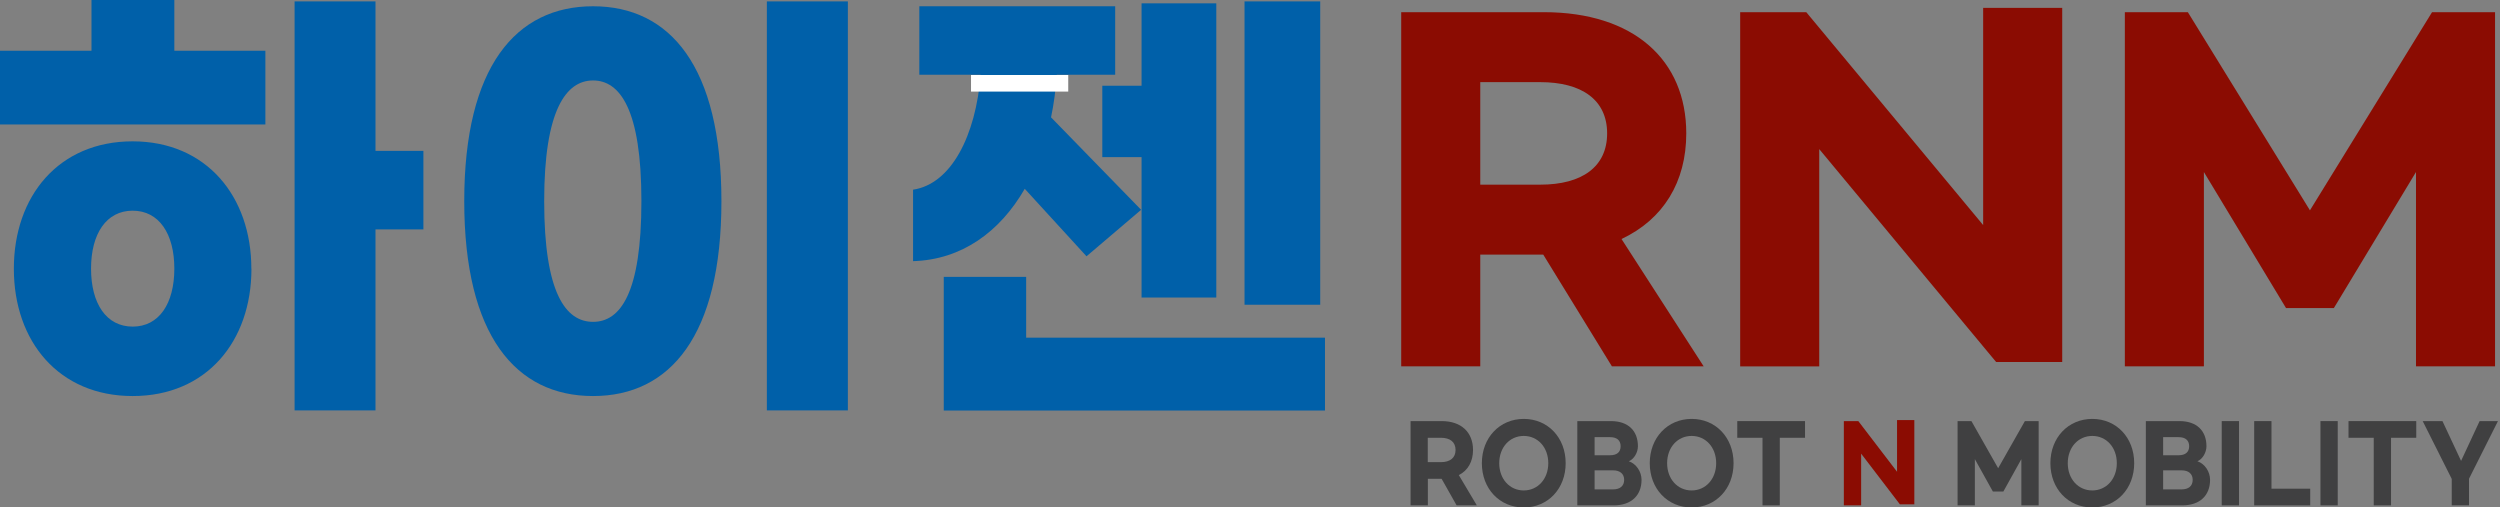 <svg width="468" height="95" viewBox="0 0 468 95" fill="none" xmlns="http://www.w3.org/2000/svg">
<rect x="0" y="0" width="468" height="95" fill="#808080" stroke="none"/>
<g clip-path="url(#clip0_26_70)">
<path d="M301.747 68.575L288.898 47.665H277.105V68.575H262.307V2.279H288.997C305.843 2.279 315.67 11.231 315.67 24.972C315.67 34.089 311.359 41.075 303.547 44.742L318.924 68.575H301.764H301.747ZM277.105 34.568H288.336C296.148 34.568 300.855 31.232 300.855 24.972C300.855 18.713 296.132 15.377 288.336 15.377H277.105V34.568Z" fill="#8B0C02"/>
<path d="M325.761 2.279H338.132L371.247 42.132V1.47H386.045V67.765H373.674L340.56 27.912V68.591H325.761V2.279Z" fill="#8B0C02"/>
<path d="M397.771 2.279H409.564L432.422 39.374L455.28 2.279H467.072V68.575H452.274V32.206L436.898 57.674H427.946L412.57 32.206V68.575H397.771V2.279Z" fill="#8B0C02"/>
<path d="M32.636 9.497H49.68V23.304H0V9.497H17.127V0H32.636V9.497ZM47.071 50.291C47.071 63.917 38.647 74.14 24.84 74.14C11.033 74.14 2.593 63.933 2.593 50.308C2.593 36.682 11.016 26.459 24.823 26.459C38.631 26.459 47.054 36.765 47.054 50.308L47.071 50.291ZM32.636 50.291C32.636 43.751 29.762 39.44 24.84 39.44C19.918 39.44 17.044 43.734 17.044 50.291C17.044 56.848 19.918 61.142 24.84 61.142C29.762 61.142 32.636 56.848 32.636 50.291ZM79.26 42.942H70.292V76.832H55.147V0.264H70.292V28.242H79.26V42.942Z" fill="#0060A9"/>
<path d="M135.051 37.656C135.051 62.843 125.456 74.14 111.021 74.14C96.586 74.14 86.907 62.843 86.907 37.656C86.907 12.47 96.586 1.173 111.021 1.173C125.456 1.173 135.051 12.47 135.051 37.673V37.656ZM101.871 37.656C101.871 54.866 105.901 60.25 111.021 60.25C116.141 60.25 120.071 54.866 120.071 37.656C120.071 20.447 116.041 15.062 111.021 15.062C106 15.062 101.871 20.529 101.871 37.656ZM158.719 76.832H143.557V0.264H158.719V76.832Z" fill="#0060A9"/>
<path d="M170.924 48.871V35.509C178.092 34.436 182.667 25.385 183.575 13.989H172.097V1.173H208.762V13.989H197.829C197.647 16.764 197.284 19.456 196.755 21.966L213.618 39.275L203.395 47.979L191.833 35.344C187.176 43.42 180.008 48.623 170.941 48.887L170.924 48.871ZM248.037 63.223V76.849H176.672V51.827H192.098V63.207H248.054L248.037 63.223ZM213.701 16.07V0.628H227.69V55.692H213.701V29.415H206.351V16.053H213.701V16.07ZM247.145 57.046H232.975V0.264H247.145V57.013V57.046Z" fill="#0060A9"/>
<path d="M199.976 14.039H181.775V17.144H199.976V14.039Z" fill="white"/>
<path d="M272.679 94.604L269.871 89.632H267.295V94.604H264.058V78.831H269.905C273.588 78.831 275.751 80.961 275.751 84.231C275.751 86.395 274.81 88.063 273.092 88.939L276.461 94.604H272.696H272.679ZM267.278 86.511H269.739C271.457 86.511 272.481 85.718 272.481 84.231C272.481 82.745 271.457 81.952 269.739 81.952H267.278V86.527V86.511Z" fill="#404041"/>
<path d="M277.403 86.709C277.403 81.936 280.739 78.418 285.248 78.418C289.757 78.418 293.093 81.919 293.093 86.709C293.093 91.499 289.757 95 285.248 95C280.739 95 277.403 91.499 277.403 86.709ZM289.839 86.709C289.839 83.736 287.874 81.606 285.248 81.606C282.622 81.606 280.656 83.736 280.656 86.709C280.656 89.682 282.622 91.812 285.248 91.812C287.874 91.812 289.839 89.665 289.839 86.709Z" fill="#404041"/>
<path d="M295.273 78.831H301.582C304.803 78.831 306.619 80.648 306.619 83.538C306.619 84.661 305.926 85.933 304.918 86.346C306.306 86.825 307.297 88.294 307.297 89.831C307.297 92.754 305.364 94.604 302.111 94.604H295.273V78.831ZM301.433 85.222C302.672 85.222 303.382 84.644 303.382 83.538C303.382 82.431 302.672 81.837 301.433 81.837H298.51V85.222H301.433ZM301.962 91.614C303.25 91.614 304.043 90.987 304.043 89.831C304.043 88.674 303.234 88.047 301.962 88.047H298.51V91.614H301.962Z" fill="#404041"/>
<path d="M308.833 86.709C308.833 81.936 312.169 78.418 316.678 78.418C321.186 78.418 324.523 81.919 324.523 86.709C324.523 91.499 321.186 95 316.678 95C312.169 95 308.833 91.499 308.833 86.709ZM321.269 86.709C321.269 83.736 319.304 81.606 316.678 81.606C314.052 81.606 312.086 83.736 312.086 86.709C312.086 89.682 314.052 91.812 316.678 91.812C319.304 91.812 321.269 89.665 321.269 86.709Z" fill="#404041"/>
<path d="M337.901 81.952H333.177V94.604H329.94V81.952H325.217V78.831H337.901V81.952Z" fill="#404041"/>
<path d="M345.168 78.831H347.876L355.127 88.311V78.633H358.364V94.406H355.655L348.405 84.925V94.604H345.168V78.831Z" fill="#8B0C02"/>
<path d="M366.474 78.831H369.05L374.054 87.65L379.059 78.831H381.635V94.604H378.398V85.949L375.029 92.011H373.063L369.694 85.949V94.604H366.457V78.831H366.474Z" fill="#404041"/>
<path d="M383.832 86.709C383.832 81.936 387.168 78.418 391.677 78.418C396.186 78.418 399.522 81.919 399.522 86.709C399.522 91.499 396.186 95 391.677 95C387.168 95 383.832 91.499 383.832 86.709ZM396.268 86.709C396.268 83.736 394.303 81.606 391.677 81.606C389.051 81.606 387.085 83.736 387.085 86.709C387.085 89.682 389.051 91.812 391.677 91.812C394.303 91.812 396.268 89.665 396.268 86.709Z" fill="#404041"/>
<path d="M401.702 78.831H408.011C411.232 78.831 413.049 80.648 413.049 83.538C413.049 84.661 412.355 85.933 411.364 86.346C412.751 86.825 413.726 88.294 413.726 89.831C413.726 92.754 411.81 94.604 408.54 94.604H401.702V78.831ZM407.863 85.222C409.085 85.222 409.812 84.644 409.812 83.538C409.812 82.431 409.101 81.837 407.863 81.837H404.939V85.222H407.863ZM408.391 91.614C409.679 91.614 410.472 90.987 410.472 89.831C410.472 88.674 409.663 88.047 408.391 88.047H404.939V91.614H408.391Z" fill="#404041"/>
<path d="M419.143 78.831V94.604H415.906V78.831H419.143Z" fill="#404041"/>
<path d="M425.221 78.831V91.482H432.471V94.604H421.984V78.831H425.221Z" fill="#404041"/>
<path d="M437.624 78.831V94.604H434.387V78.831H437.624Z" fill="#404041"/>
<path d="M452.323 81.952H447.6V94.604H444.363V81.952H439.639V78.831H452.323V81.952Z" fill="#404041"/>
<path d="M462.2 89.649V94.604H458.963V89.649L453.529 78.831H457.229L460.714 86.279L464.182 78.831H467.617L462.184 89.649H462.2Z" fill="#404041"/>
</g>
<defs>
<clipPath id="clip0_26_70">
<rect width="467.634" height="95" fill="white"/>
</clipPath>
</defs>
</svg>
